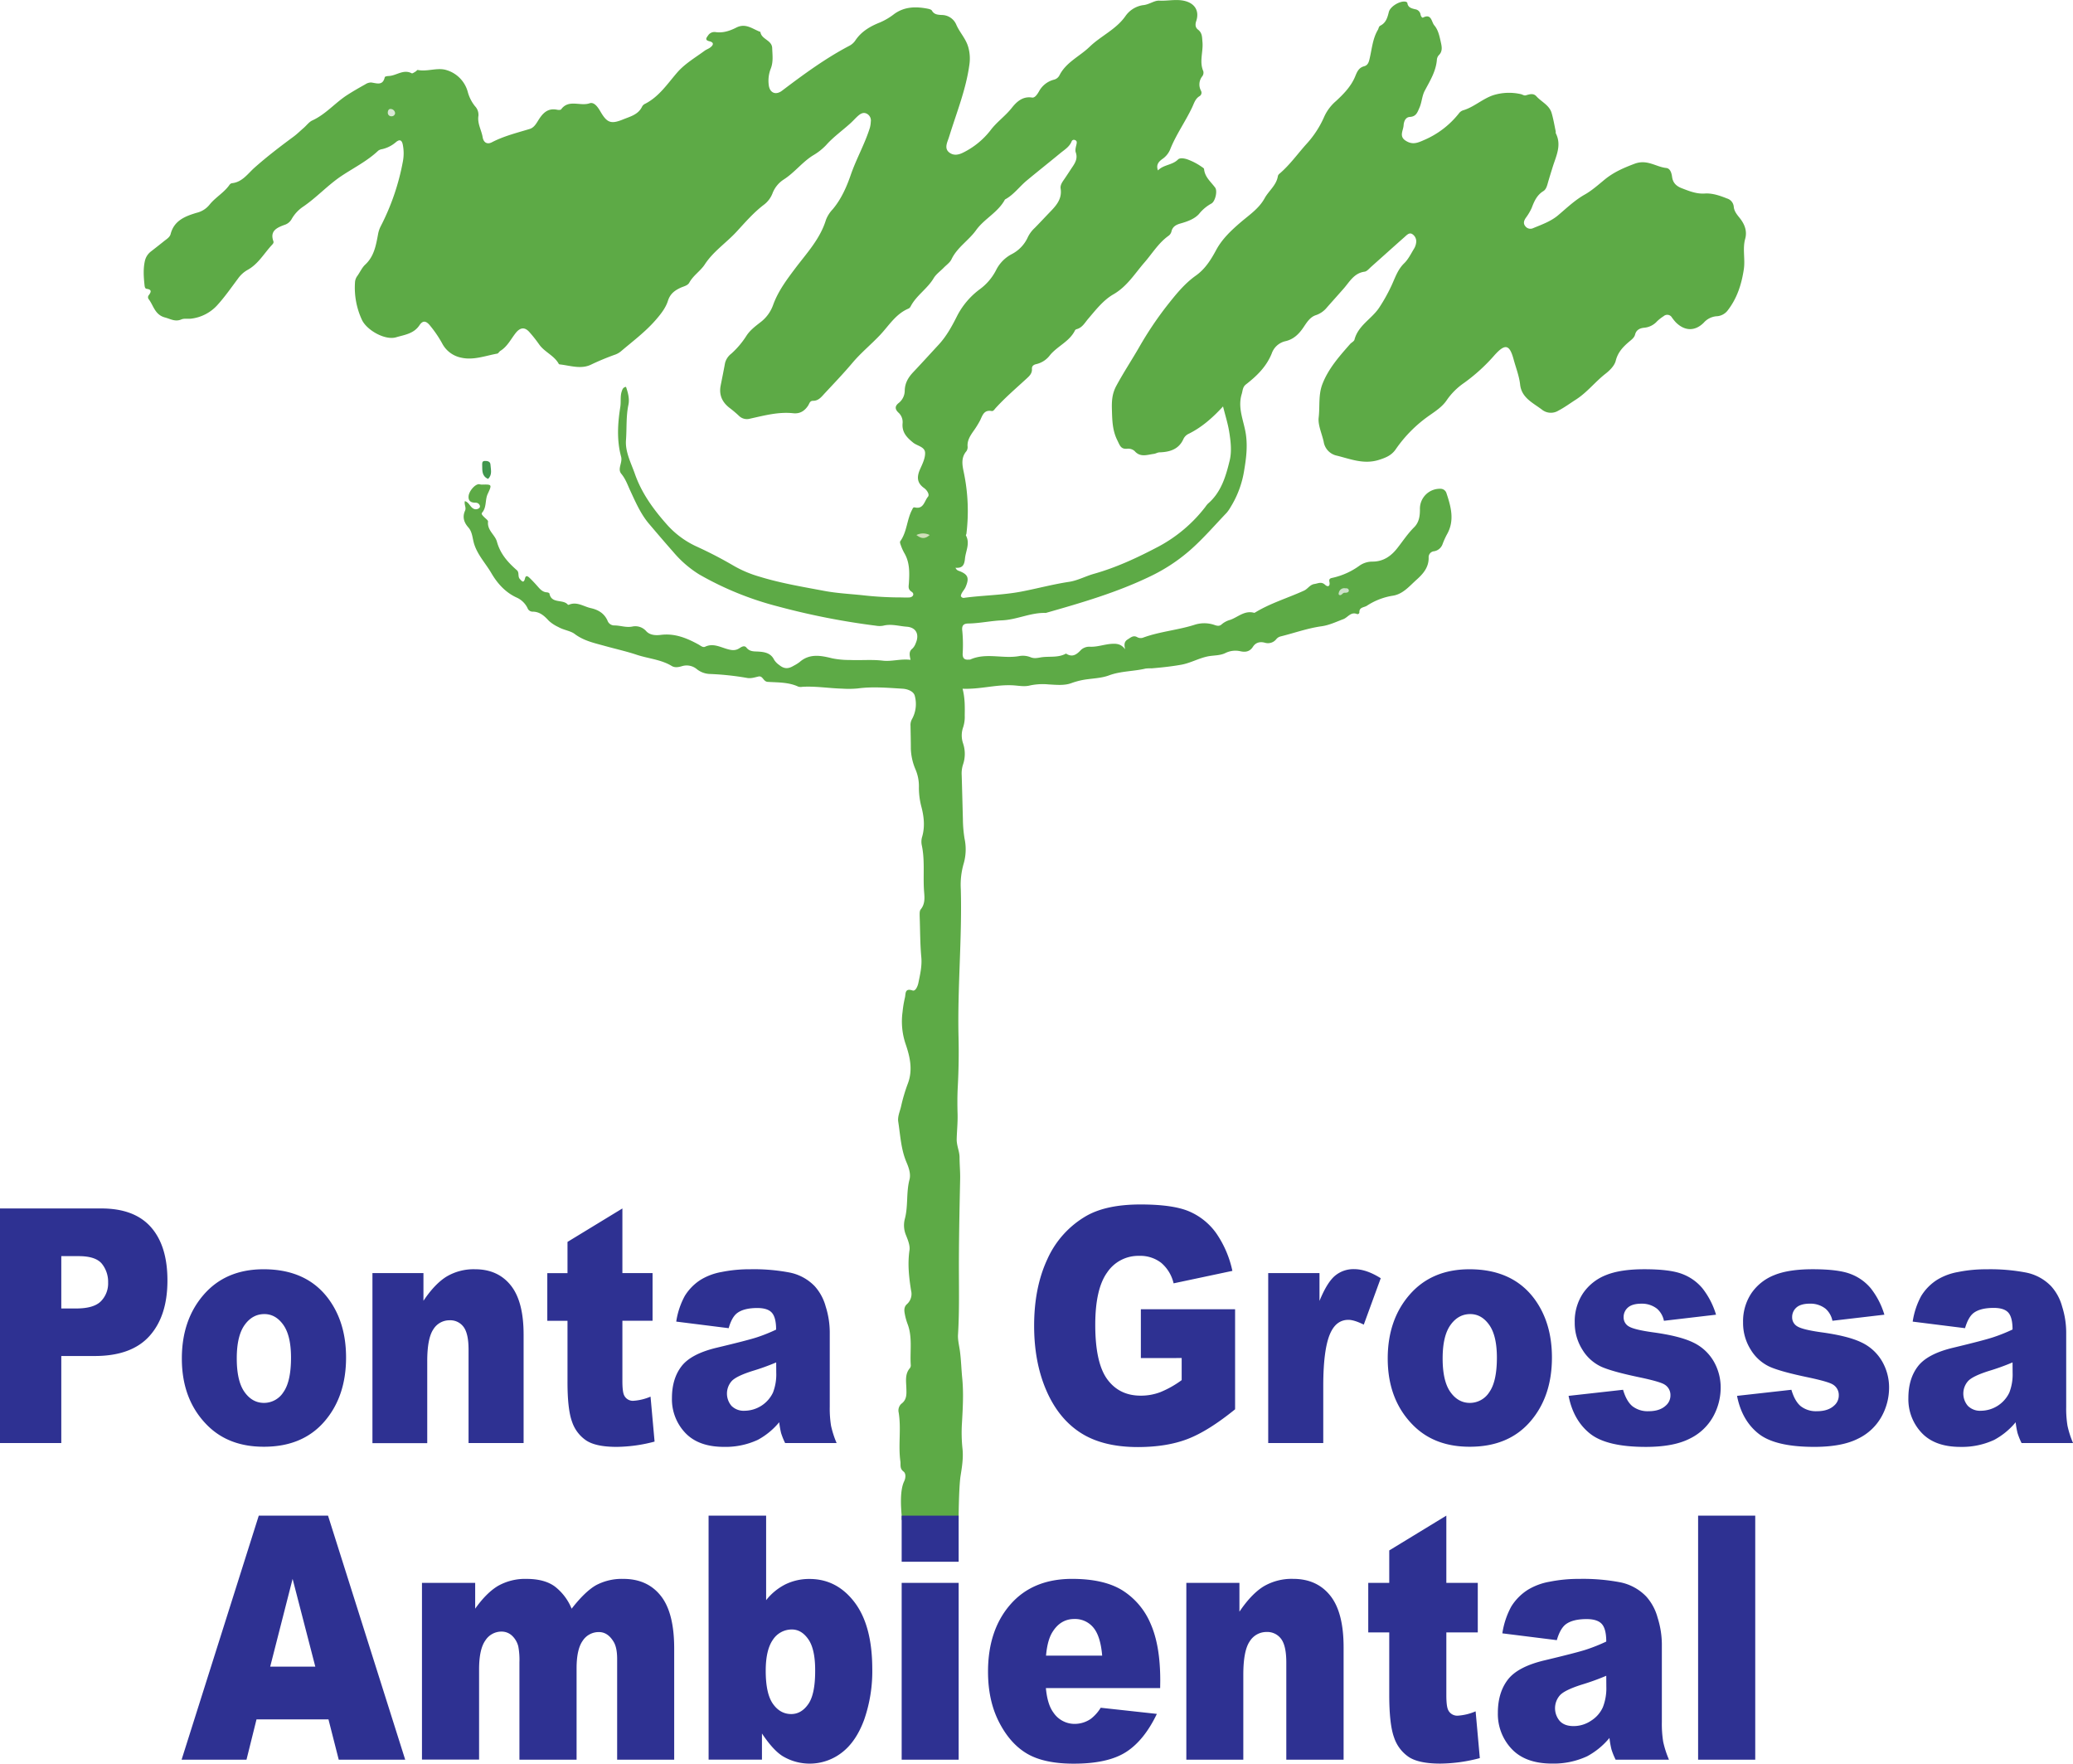 <svg xmlns="http://www.w3.org/2000/svg" viewBox="0 0 913.21 776.81"><g data-name="Camada 2"><g data-name="Camada 1"><path d="M397.21 669.46v-1.89c-.29-3.32-.9-11 1.09-15.11.68-1.42.88-3.44-.28-4.32-1.76-1.34-1.16-2.88-1.38-4.47-1-7.15.43-14.38-.75-21.52a4 4 0 0 1 1.14-3.82c2.57-1.86 2.31-4.42 2.24-7-.09-3-.69-6.15 1.59-8.77a2 2 0 0 0 .36-1.3c-.43-6.07.85-12.27-1.45-18.21a26 26 0 0 1-1.2-4.42c-.3-1.53-.35-3.07 1-4.25a6 6 0 0 0 1.8-5.88c-.95-5.91-1.6-11.78-.72-17.82.31-2.1-.7-4.53-1.54-6.64a11.26 11.26 0 0 1-.5-7.2c1.51-5.67.54-11.6 2.05-17.31.64-2.45-.3-5.2-1.33-7.61-2.44-5.71-2.7-11.85-3.63-17.85-.34-2.2.66-4.38 1.2-6.55a75.39 75.39 0 0 1 2.9-9.92c2.47-6.18 1.09-12.11-.9-17.89a31 31 0 0 1-1.3-14 47.91 47.91 0 0 1 1.05-6.34c.41-1.58-.21-4.3 3.37-3.11 1.3.44 2.26-1.91 2.55-3.32.78-3.74 1.65-7.54 1.29-11.37-.56-6-.49-11.93-.72-17.9 0-1.05-.12-2.41.45-3.11 2.23-2.73 1.61-5.81 1.43-8.81-.38-6.57.45-13.19-1-19.7a7.62 7.62 0 0 1 .25-3.63c1.25-4.44.74-8.84-.39-13.14a32.85 32.85 0 0 1-1.07-9.08 18.84 18.84 0 0 0-1.56-7.43 25.28 25.28 0 0 1-2-8.95c0-3.38-.09-6.75-.14-10.12a5.26 5.26 0 0 1 .67-3 13.73 13.73 0 0 0 1.22-10.16c-.45-2-3.08-3.06-5.41-3.2-6.58-.39-13.18-1-19.75-.11a42.49 42.49 0 0 1-6.86.08c-5.84-.15-11.64-1.15-17.5-.8a3.94 3.94 0 0 1-1.82-.08c-4.29-2-8.95-1.81-13.47-2.1-2-.13-2.08-2.8-4.08-2.35-1.63.36-3.2.93-4.95.63a122.73 122.73 0 0 0-16.78-1.77 9.74 9.74 0 0 1-5.47-2.16 7 7 0 0 0-6.5-1.26c-1.53.46-3.14.73-4.48-.08-4.74-2.88-10.32-3.24-15.43-4.94-4.5-1.51-9.39-2.59-14.05-3.89s-9.25-2.23-13.34-5.32c-1.77-1.34-4.84-1.68-7.12-3a16.82 16.82 0 0 1-4.2-2.74c-2-2.2-4.07-4.1-7.33-4.05a2.38 2.38 0 0 1-2.09-1.61 9.77 9.77 0 0 0-4.85-4.63c-5.06-2.32-8.59-6.47-11.06-10.71s-6.07-8-7.58-12.85c-.78-2.46-.74-5.23-2.54-7.27-2-2.24-2.71-4.65-1.47-7.41.63-1.42-.5-2.66-.08-4.2 1.79.52 2.25 2.4 3.61 3.22a2.24 2.24 0 0 0 2.58-.08 1 1 0 0 0 .4-1.18 1.9 1.9 0 0 0-1.77-1.26c-1.93 0-3.36-.54-3.19-2.85.17-2.16 2.61-5.1 4.42-5.31.44 0 .91.19 1.36.18 4.59-.11 4.6-.09 2.63 4.15-1.21 2.62-.37 5.83-2.47 8.24-.5.58.38 1.35.91 1.91s1.8 1.43 1.73 2c-.46 3.83 3.08 5.83 3.9 8.81 1.48 5.42 4.83 9.13 8.81 12.61 1.14 1 .29 2.75 1.27 3.83.83.92 1.73 2.16 2.3-.24.38-1.59 1.3-.88 2-.24 1.21 1.17 2.36 2.4 3.47 3.66s2.19 2.57 4.08 2.72c.43 0 1.16.26 1.21.51.87 4.67 5.92 2.38 8.07 4.87a.46.46 0 0 0 .43.12c3.57-1.57 6.5.74 9.73 1.46 3.42.76 5.92 2.38 7.33 5.44a3.18 3.18 0 0 0 3.1 2.19c2.58 0 5 1 7.74.51a6.38 6.38 0 0 1 6.23 2c1.62 1.8 4.2 1.93 6.43 1.65 6.14-.78 11.43 1.39 16.59 4.22.95.52 1.91 1.45 2.92 1 3.49-1.66 6.59.13 9.7 1 1.91.56 3.5.8 5.23-.23 1-.62 2.31-1.6 3.3-.37 1.48 1.85 3.39 1.62 5.33 1.74 2.8.18 5.43.67 6.87 3.63a8 8 0 0 0 2.24 2.28c2.1 1.72 3.91 1.79 6.28.36a17.8 17.8 0 0 0 2.71-1.68c4.42-3.89 9.5-2.83 14.37-1.62a37.79 37.79 0 0 0 7.67.72c4.87.23 9.72-.28 14.6.3 3.88.46 7.82-.9 12.21-.36-.41-1.93-.88-3.65.8-4.94a6 6 0 0 0 1.45-2.31c1.74-3.87.28-7-3.86-7.34-3.45-.24-6.89-1.37-10.43-.45a8.83 8.83 0 0 1-3.2 0 320.86 320.86 0 0 1-43.16-8.48A139.26 139.26 0 0 1 308 253a48 48 0 0 1-11.37-9.85c-3.63-4.1-7.19-8.28-10.74-12.46-3.7-4.38-5.94-9.62-8.32-14.74-1.15-2.5-2-5-3.86-7.25s.64-4.82-.11-7.6c-1.94-7.15-1.5-14.56-.34-21.87.37-2.27-.12-4.61.63-6.84.29-.87.55-1.79 1.88-2 .87 2.55 1.62 5.25 1.06 7.9-1.08 5.16-.68 10.38-1.07 15.56s2.24 10.07 3.95 14.95c3 8.54 8.29 15.75 14.19 22.36a39.4 39.4 0 0 0 12.74 9.45 181.28 181.28 0 0 1 16.24 8.39 50.69 50.69 0 0 0 11.73 5c9.38 2.89 19.06 4.48 28.66 6.29 5.38 1 10.93 1.29 16.41 1.85a151.73 151.73 0 0 0 17.82 1 28.63 28.63 0 0 0 3.21 0c1.61-.2 2.21-1.62.9-2.48-1.75-1.15-1.31-2.33-1.22-3.87.29-4.56.42-9.13-2.07-13.29a21.06 21.06 0 0 1-1.49-3.36c-.21-.54-.5-1.39-.25-1.73 3-4.17 2.88-9.51 5.23-13.91.28-.54.42-1.18 1.22-1 3.87.91 4.18-2.87 5.75-4.69.87-1-.48-3-1.71-3.86-3.31-2.35-3.18-5.12-1.69-8.44 1-2.21 2.18-4.63 2.15-6.95 0-2.79-3.42-3.11-5.24-4.58-2.89-2.33-5.1-4.66-4.66-8.72a5.63 5.63 0 0 0-1.88-4.56c-1.59-1.53-1.54-2.87.14-4.19a7 7 0 0 0 2.67-5.59c.12-3.16 1.46-5.59 3.74-8 3.78-4 7.48-8.07 11.21-12.11 3.47-3.75 5.91-8.24 8.15-12.71a33.92 33.92 0 0 1 10-11.73 23.94 23.94 0 0 0 7.09-8.3 16 16 0 0 1 6.94-7.13 15.59 15.59 0 0 0 7.13-7.54 13.72 13.72 0 0 1 3-4c2.26-2.29 4.45-4.66 6.7-7 2.82-2.89 5.42-5.81 4.71-10.37-.23-1.54.77-2.9 1.66-4.18 1.22-1.76 2.36-3.58 3.56-5.35 1.31-1.94 2.35-3.84 1.45-6.39-.36-1 .07-2.42.33-3.6.18-.85.22-1.51-.71-1.83a1.07 1.07 0 0 0-1.47.67c-1 2.42-3.21 3.66-5.07 5.21-4.84 4-9.78 7.9-14.61 11.91-3.29 2.72-5.8 6.34-9.66 8.4-3 5.66-9.12 8.48-12.72 13.51-3.29 4.58-8.35 7.59-10.84 12.84-.69 1.45-2.24 2.48-3.41 3.69-1.49 1.54-3.37 2.84-4.44 4.63-2.76 4.65-7.59 7.55-10.11 12.37a2.15 2.15 0 0 1-.95 1c-5.65 2.35-8.66 7.54-12.6 11.7s-8.3 7.71-12 12.07c-3.92 4.66-8.14 9.07-12.3 13.53-1.43 1.54-2.74 3.37-5.24 3.33-1.37 0-1.54 1.25-2.11 2.12-1.54 2.34-3.6 3.67-6.55 3.35-6.5-.7-12.72 1-19 2.38a5 5 0 0 1-5-1.32 51.31 51.31 0 0 0-4.22-3.54c-3.15-2.51-4.54-5.68-3.75-9.71.65-3.31 1.33-6.61 1.93-9.92a7.56 7.56 0 0 1 2.75-4.12 37.73 37.73 0 0 0 6.53-7.66c1.54-2.5 3.91-4.31 6.21-6.1a16.45 16.45 0 0 0 5.66-7.62c2.19-6.11 6-11.19 9.9-16.37 5-6.61 10.87-12.87 13.4-21.18a14 14 0 0 1 2.93-4.62c3.8-4.48 6.19-9.94 8-15.19 2.45-7.11 6.2-13.62 8.42-20.76a12.24 12.24 0 0 0 .41-2.7 3.35 3.35 0 0 0-1.73-3.48c-1.48-.78-2.7-.08-3.77.83s-2.16 2.16-3.28 3.19c-3.6 3.31-7.64 6.11-10.92 9.81a25.76 25.76 0 0 1-5.74 4.51c-4.81 3-8.19 7.63-13 10.68a12.55 12.55 0 0 0-4.8 5.88 11.47 11.47 0 0 1-3.79 5.13c-4.52 3.41-8.24 7.73-12 11.81-4.58 5-10.36 8.76-14.13 14.56-1.89 2.89-5.06 4.8-6.8 8-.73 1.33-2.53 1.62-3.91 2.27-2.56 1.2-4.54 2.68-5.49 5.71-1 3.18-3.17 5.89-5.4 8.46-4.55 5.24-10.09 9.35-15.32 13.81a8.65 8.65 0 0 1-2.37 1.38 112.71 112.71 0 0 0-10.58 4.37c-4.53 2.3-9.31.52-14 0a.63.63 0 0 1-.41-.19c-2-3.73-6.29-5.22-8.67-8.62a59.53 59.53 0 0 0-4.27-5.4c-2-2.29-4-2.15-6 .32-2.17 2.73-3.68 6-6.82 7.94-.51.31-.85 1.11-1.36 1.2-5.23.94-10.43 3-15.8 1.8a12.14 12.14 0 0 1-8.53-6.42 50.9 50.9 0 0 0-5.16-7.58c-1.81-2.31-3.28-2.53-4.77-.3-2.53 3.8-6.68 4.23-10.3 5.31-4.79 1.43-12.74-3-15-7.57a33.65 33.65 0 0 1-3.11-16.49 5.27 5.27 0 0 1 1.06-3c1.16-1.62 2-3.58 3.4-4.9 4-3.69 4.79-8.59 5.72-13.52a12.45 12.45 0 0 1 1.17-3.45 102.82 102.82 0 0 0 9.74-28.45 19.38 19.38 0 0 0 0-7.32c-.42-2.23-1.4-2.64-3.09-1.22a14 14 0 0 1-6.07 3.06 3.74 3.74 0 0 0-1.69.67c-4.93 4.67-11 7.63-16.59 11.4-5.82 4-10.56 9.19-16.34 13.16a16.27 16.27 0 0 0-5.28 5.68 5.48 5.48 0 0 1-3.18 2.47c-3.26 1.22-6.42 2.62-4.8 7.17.24.69-.21 1.18-.62 1.62-3.53 3.78-6.07 8.5-10.87 11.08a13 13 0 0 0-4.05 3.7c-3 4-5.92 8.23-9.33 11.94a18.53 18.53 0 0 1-11.11 5.73c-1.5.23-3.22-.19-4.54.37-2.75 1.16-4.78-.2-7.27-.87-4.51-1.22-5-5.35-7.23-8.17a1.44 1.44 0 0 1 .2-1.71c1.05-1.42 1.24-2.45-1-2.72-.7-.09-.85-.85-.92-1.44-.39-3.66-.68-7.34.17-11a7.27 7.27 0 0 1 2.77-4.12c1.93-1.51 3.84-3 5.78-4.56 1.09-.85 2.4-1.65 2.75-3 1.53-6 6.46-7.87 11.45-9.37a10.37 10.37 0 0 0 5.64-3.51c2.56-3.24 6.35-5.28 8.77-8.69a1.9 1.9 0 0 1 1.07-.83c4.6-.43 7-4.14 10-6.82 5.49-4.87 11.3-9.32 17.2-13.67 1.6-1.18 3-2.58 4.52-3.89 1.27-1.11 2.34-2.62 3.81-3.29 5.93-2.72 10.07-7.82 15.44-11.25 2.56-1.64 5.21-3.16 7.87-4.64a4.69 4.69 0 0 1 2.57-.81c2.49.32 5.15 1.55 6-2.34.06-.29 1.09-.5 1.67-.51 3.43-.1 6.5-3.15 10.2-1.2.32.17 1.07-.4 1.59-.69s.79-.83 1.09-.77c4.24.85 8.63-1.21 12.63.05a13.76 13.76 0 0 1 9.34 9.44 17.19 17.19 0 0 0 3.25 6.49 5.48 5.48 0 0 1 1.49 4.24c-.53 3.38 1.33 6.24 1.86 9.39.38 2.3 1.94 3.34 4.07 2.23 5.32-2.76 11-4.14 16.68-5.87 1.69-.52 2.65-2 3.55-3.45 1.93-3.18 4.15-5.92 8.52-5 .57.12 1.52.14 1.76-.19 3.35-4.56 8.4-1.24 12.49-2.65 2.07-.72 3.7 1.71 4.81 3.61 2.88 4.95 4.6 5.68 9.93 3.51 3.18-1.3 6.81-2.12 8.48-5.77a3 3 0 0 1 1.37-1.18c6.07-3.15 9.71-8.71 14-13.68 3.41-3.95 8-6.6 12.17-9.67.74-.54 1.66-.82 2.38-1.37 1.38-1 1.93-2.24-.3-2.77s-1.29-1.59-.59-2.58a3.32 3.32 0 0 1 3.19-1.48c3.38.52 6.46-.56 9.29-2 4.18-2.07 7.16.71 10.56 1.94.4 3.33 5.06 3.52 5.19 7.11.1 3 .56 6.06-.63 9.06a14.55 14.55 0 0 0-.88 7.25c.44 3.48 3.11 4.59 5.91 2.42C354 32.77 363.51 25.78 374 20.25a7.19 7.19 0 0 0 2.76-2.37c2.64-4 6.57-6.29 10.9-8a28.39 28.39 0 0 0 6.3-3.74c4.46-3.22 9.41-3.31 14.52-2.35.73.14 1.74.36 2.05.88 1 1.78 2.65 1.84 4.36 1.93a7 7 0 0 1 6.44 4.4c1.48 3.34 4.13 6 5.19 9.67a18.54 18.54 0 0 1 .48 8.08c-1.47 10.53-5.4 20.33-8.54 30.37-.28.87-.55 1.75-.87 2.61-.72 2-1.31 4 .63 5.47s4.11 1 6.09 0a34.68 34.68 0 0 0 12-9.77c2.73-3.67 6.53-6.27 9.39-9.89 2-2.54 4.72-5.25 8.94-4.57 1.28.2 2.3-1.44 3-2.6a10.41 10.41 0 0 1 6.63-5.27 3.73 3.73 0 0 0 2.46-1.95c2.93-5.76 8.86-8.29 13.22-12.49 5-4.86 11.77-7.69 15.9-13.66a11.51 11.51 0 0 1 7.59-4.72c2.79-.21 4.95-2.09 7.2-2 3.93.21 7.92-.87 11.78.27 4.2 1.24 5.95 4.56 4.54 8.76-.52 1.57-.37 2.84.77 3.72 2 1.54 1.78 3.46 2 5.66.33 4.22-1.48 8.49.36 12.68a2.69 2.69 0 0 1-.41 2.17 5.79 5.79 0 0 0-.6 6.45 1.78 1.78 0 0 1-.72 2.41c-1.85 1.14-2.36 3.15-3.2 4.91-3 6.34-7.16 12.09-9.73 18.66a9.59 9.59 0 0 1-3.5 4.15c-1.51 1.11-2.74 2.48-1.82 4.94 2.51-2.6 6.3-2.28 8.81-4.79.84-.85 2.62-.56 4-.13a26.94 26.94 0 0 1 6.5 3.37c.38.25.94.59 1 .93.31 3.56 3 5.61 4.91 8.23 1.08 1.52 0 6.13-1.71 7a18.07 18.07 0 0 0-5.4 4.54c-1.92 2.17-5 3.32-8 4.17-2 .55-3.72 1.36-4.2 3.72a3.37 3.37 0 0 1-1.32 1.81c-4.38 3.15-7.09 7.73-10.53 11.69-4.21 4.83-7.63 10.54-13.62 14-4.47 2.55-7.79 6.85-11.18 10.82-1.47 1.72-2.56 3.86-5 4.54a1.3 1.3 0 0 0-.77.48c-2.37 4.94-7.67 6.93-11 10.92a10.51 10.51 0 0 1-6 4c-1.1.22-2.1.76-2 2.11.14 2.15-1.32 3.32-2.67 4.56-4.52 4.15-9.17 8.15-13.31 12.69-.51.56-1 1.46-1.78 1.32-3.36-.61-4 1.87-5.06 4.09a41.13 41.13 0 0 1-3.17 5.06c-1.3 1.92-2.51 3.83-2.37 6.31a3.29 3.29 0 0 1-.47 2.18c-2.57 3-1.84 6.28-1.15 9.6a82.55 82.55 0 0 1 1.12 26.72c0 .29-.32.66-.22.85 1.9 3.52-.1 6.8-.43 10.22-.27 2.94-1.21 4.25-4.16 4a2.21 2.21 0 0 0 1.42 1.35c4.12 1.52 4.75 3.13 3 7.19-.61 1.37-1.87 2.4-2.08 3.89a1.31 1.31 0 0 0 1.57.8c8.33-1.11 16.73-1.15 25.06-2.73 7-1.34 14-3.24 21.07-4.3 3.73-.56 7.23-2.48 10.9-3.52 10.07-2.83 19.47-7.26 28.65-12.1a64.11 64.11 0 0 0 20.48-17.4 10.14 10.14 0 0 1 1.15-1.43c5.82-5 7.85-12 9.54-18.92 1-4.1.48-8.57-.21-12.79-.58-3.58-1.7-7.07-2.7-11.09-4.68 5.08-9.44 9.25-15.22 12.09a4.71 4.71 0 0 0-2.23 2.26c-2 4.48-5.92 5.71-10.38 5.86-1 0-1.77.57-2.64.68-2.9.37-5.95 1.68-8.48-1.24a4.24 4.24 0 0 0-3.44-1c-2.7.17-3.09-1.57-4.16-3.7-2.19-4.37-2.26-8.77-2.4-13.38-.11-3.72 0-7 1.89-10.56 3.11-5.78 6.73-11.26 10-16.91a155.24 155.24 0 0 1 12.14-18.2c3.85-4.87 7.76-9.86 12.93-13.52 4.13-2.93 6.66-7 9-11.35 2.63-4.86 6.68-8.66 10.87-12.24 3.79-3.23 8-6 10.49-10.58 1.84-3.28 5.19-5.67 5.8-9.73a2.17 2.17 0 0 1 .81-1.09c4.45-3.81 7.82-8.59 11.7-12.91a43.65 43.65 0 0 0 7.95-12.22 19.91 19.91 0 0 1 5.11-6.75c3.25-3 6.56-6.35 8.39-10.67.83-2 1.52-4 4-4.67 1.77-.45 2.14-2 2.48-3.53 1-4.25 1.31-8.66 3.62-12.55.35-.6.34-1.45 1.1-1.83 2.47-1.24 3.11-3.58 3.71-6S616.59.38 619 .71c.54.07 1 .33 1 .74.33 1.94 1.92 2.24 3.38 2.62a2.8 2.8 0 0 1 2.42 2.39c.11.62.66 1.5 1.07 1.29 3.81-1.95 3.71 2 5 3.44 1.69 2 2.25 4.69 2.81 7.19.44 2 1 4.22-.92 6a3.52 3.52 0 0 0-.79 2.12c-.45 5-3.05 9.17-5.32 13.44-1.25 2.36-1.26 5-2.31 7.42-.86 1.94-1.41 4-4.25 4.14-1.94.11-2.66 2-2.77 3.75-.15 2.25-2.07 4.78.85 6.68s5.06 1.14 8.05-.2A39.1 39.1 0 0 0 642.64 50a3.85 3.85 0 0 1 1.8-1.38c5-1.44 8.86-5.34 13.81-6.82a23.5 23.5 0 0 1 11.75-.33c.72.16 1.39.74 2.17.52 1.64-.47 3.3-1.08 4.67.44 2.23 2.47 5.69 3.88 6.7 7.37.77 2.63 1.22 5.36 1.79 8.05.06.3-.06.66.07.91 2.63 5.27.08 10-1.43 14.89-.72 2.34-1.46 4.67-2.12 7-.38 1.36-.79 2.82-2 3.55-2.82 1.75-4 4.49-5.09 7.37a23.7 23.7 0 0 1-2.56 4.33c-.86 1.26-1.3 2.49-.23 3.77a2.79 2.79 0 0 0 3.34.85c3.8-1.58 7.75-2.94 11-5.64 3.83-3.22 7.35-6.66 11.86-9.21 3.14-1.77 6.1-4.43 9-6.8 3.94-3.15 8.25-5 13-6.78 5.52-2 9.27 1.4 13.84 1.9 1.85.2 2.38 2.35 2.6 4 .37 2.66 2 4.06 4.26 4.92 3.26 1.25 6.42 2.57 10.15 2.33 3.33-.22 6.63.93 9.75 2.17a4.18 4.18 0 0 1 3 3.68c.17 1.88 1.32 3.33 2.51 4.79 2.18 2.7 3.51 5.77 2.51 9.36-1.21 4.39.07 8.87-.58 13.28-1 6.72-3 13-7.31 18.45a6.53 6.53 0 0 1-4.84 2.33 8.46 8.46 0 0 0-5.51 2.83c-3.88 3.88-8.42 3.73-12.32-.17a21.13 21.13 0 0 1-1.73-2.15 2.37 2.37 0 0 0-3.61-.56 19.28 19.28 0 0 0-2.89 2.25 8.66 8.66 0 0 1-5.58 2.84c-1.85.15-3.57.85-4.12 3-.36 1.42-1.57 2.26-2.6 3.14-2.72 2.3-5 4.68-5.93 8.44-.55 2.14-2.58 4.2-4.45 5.65-4.58 3.56-8.13 8.25-13.09 11.43-2.57 1.64-5 3.45-7.73 4.87a6.3 6.3 0 0 1-7.29-.49c-4-3-8.9-5.19-9.55-10.95-.43-3.86-1.86-7.42-2.86-11.1-1.78-6.57-3.68-7.13-8.33-2a78.63 78.63 0 0 1-13.47 12.3 29.71 29.71 0 0 0-7.75 7.74c-1.89 2.77-4.83 4.71-7.58 6.63a59 59 0 0 0-14.83 14.91c-1.82 2.62-4.22 3.64-7.33 4.63-6.77 2.15-12.65-.41-18.78-1.89a7.39 7.39 0 0 1-5.61-6.07c-.79-3.59-2.6-7.41-2.21-10.68.59-4.88-.21-9.93 1.64-14.72 2.67-6.89 7.46-12.23 12.2-17.64.61-.69 1.73-1.17 1.93-1.93 1.6-6.23 7.52-9.1 10.82-14a74.76 74.76 0 0 0 5.29-9.39c1.69-3.51 2.79-7.37 5.8-10.27 1.82-1.77 3-4.24 4.35-6.45a6.54 6.54 0 0 0 .9-2.56 3.79 3.79 0 0 0-1.83-3.91c-1.26-.67-2.3.51-3.19 1.3-4.94 4.36-9.83 8.78-14.76 13.16-.91.81-1.85 2-2.89 2.17-4.7.6-6.68 4.54-9.29 7.49-2.42 2.75-4.88 5.49-7.31 8.24a10.58 10.58 0 0 1-4.79 3.39c-2.64.82-4.07 3.18-5.52 5.33-2 3-4.46 5.44-8.18 6.21a8.36 8.36 0 0 0-5.87 5.43c-2.37 5.81-6.58 9.87-11.33 13.56-1.5 1.16-1.4 2.71-1.88 4.28-1.92 6.31 1.06 12 1.87 17.9.74 5.33.1 10.46-.74 15.44a43.39 43.39 0 0 1-5.95 16.3 16.27 16.27 0 0 1-1.82 2.64c-5.39 5.63-10.5 11.6-16.37 16.7a77.16 77.16 0 0 1-17.15 11.23c-14.8 7.16-30.44 11.7-46.13 16.17-6.67-.23-12.71 3-19.4 3.27-4.8.2-9.65 1.29-14.55 1.38-2.08 0-3.21.65-2.84 3.31a64.17 64.17 0 0 1 .15 10.1c0 2.11 1 2.7 2.85 2.48a1.72 1.72 0 0 0 .46 0c7-3.18 14.5-.22 21.67-1.55a9.07 9.07 0 0 1 5 .54c1.9.77 3.56.1 5.4-.08 3.43-.35 6.93.25 10.16-1.55 2.85 1.83 4.7.42 6.68-1.7a5.43 5.43 0 0 1 3.82-1.32c3.21.16 6.21-1 9.37-1.25 2.59-.19 4.43.06 6.17 2.38-.41-1.82-.58-3.31 1.14-4.36 1.32-.8 2.43-1.94 4.14-1a3.11 3.11 0 0 0 2.66.22c7.44-2.73 15.42-3.3 23-5.76a13.83 13.83 0 0 1 8.6.25c1.44.49 2.22.42 3.19-.51A9.77 9.77 0 0 1 542 273c3.43-1.25 6.34-4.26 10.49-3.08.12 0 .3-.07.43-.15 6.77-4.13 14.4-6.37 21.56-9.64 1.67-.77 2.54-2.61 4.58-2.91 1.62-.24 3-1.17 4.66.34 1.28 1.18 2.32.64 1.92-1.26-.26-1.23.23-1.58 1.33-1.79a31.93 31.93 0 0 0 12-5.42 9.86 9.86 0 0 1 5.63-1.73c4.73 0 8.13-2.35 10.88-5.84 2.47-3.12 4.63-6.46 7.49-9.29 2.19-2.17 2.59-5.07 2.54-8.1a8.8 8.8 0 0 1 9-8.85 2.75 2.75 0 0 1 2.73 2.05c2 6 3.66 12.09.1 18.19a34.94 34.94 0 0 0-1.87 4.19 4.8 4.8 0 0 1-3.7 3.09 2.62 2.62 0 0 0-2.41 2.83c.06 4.21-2.36 7.06-5.32 9.7-3.18 2.85-6 6.36-10.47 7.05a29 29 0 0 0-11.42 4.42c-1.3.83-3.44.57-3.31 3a.82.82 0 0 1-1 .67c-2.77-1.16-4.06 1.48-6.08 2.24-3.14 1.17-6.17 2.66-9.57 3.13-6.19.86-12.07 3-18.11 4.49a3.59 3.59 0 0 0-1.88 1.24 4.68 4.68 0 0 1-5 1.52c-2.25-.62-4.1 0-5.22 1.75-1.44 2.28-3.46 2.48-5.58 2a9.92 9.92 0 0 0-6.66.83c-2.4 1.14-5.09.93-7.62 1.43-4.07.81-7.66 2.95-11.76 3.68-4.32.77-8.66 1.23-13 1.59a18.86 18.86 0 0 0-2.72.11c-5.32 1.26-10.9 1.06-16.11 3-2.88 1.07-6 1.25-9 1.64a32.3 32.3 0 0 0-7.52 1.75c-3.09 1.16-6.63.77-10 .59a27 27 0 0 0-8.22.44c-2.69.71-5.45 0-8.07-.07-7.25-.29-14.17 1.84-21.68 1.52 1.09 4.23 1 8 .95 11.83a14.82 14.82 0 0 1-.65 5 10.87 10.87 0 0 0-.09 7.23 14.47 14.47 0 0 1-.06 9.46 12.87 12.87 0 0 0-.54 4.53c.2 6.44.35 12.87.53 19.31a56.36 56.36 0 0 0 .73 8.67 22.62 22.62 0 0 1-.37 10.94 33.34 33.34 0 0 0-1.28 11.33c.59 21.73-1.51 43.42-1 65.15q.25 10.79-.32 21.6c-.23 4.09-.22 8.25-.1 12.31.1 3.7-.3 7.32-.39 11-.07 2.81 1.24 5.39 1.26 8 0 3.2.33 6.4.26 9.61-.25 11.8-.5 23.6-.55 35.41-.05 11 .29 22-.39 33.07-.15 2.4.51 4.86.84 7.28.53 3.93.62 7.92 1 11.8.67 6.75.27 13.29-.11 20a68.1 68.1 0 0 0 .25 11.3c.42 3.85-.23 8-.84 11.78-.82 5.16-.89 19.91-.89 19.91-8.34-.68-25.07-.41-25.07-.41z" fill="#5daa46"/><path d="M215 210.93c-2.73-1.19-2.54-3.61-2.58-5.9 0-.86-.19-2 1.16-2 1.15-.07 2.38.25 2.47 1.51.12 2.14.95 4.54-1.05 6.39z" fill="#41974d"/><path d="M592.55 259.1c.7 0 1.38 0 1.59.72s-.26 1.08-.92 1.21a3.86 3.86 0 0 1-.9.05c-.93 0-1.29 1.35-2.28 1-.48-.19-.35-.8-.2-1.22a2.41 2.41 0 0 1 2.71-1.76z" fill="#cde1ca"/><path d="M403.71 235.65a6.49 6.49 0 0 1 5.84 0c-2.09 1.84-3.73 1.66-5.84 0z" fill="#d0dfba"/><path d="M174.05 49.84a1.48 1.48 0 0 1-1.46 1.37 1.56 1.56 0 0 1-1.76-1.54c0-.75.31-1.67 1.11-1.67a2 2 0 0 1 2.11 1.84z" fill="#dae8d6"/><path d="M0 532.27h44.65q14.58 0 21.85 8.24T73.76 564q0 15.64-7.91 24.45t-24.16 8.81H27v38.34H0zm27 44.05h6.58q7.77 0 10.91-3.21a11.2 11.2 0 0 0 3.14-8.21 12.74 12.74 0 0 0-2.72-8.24q-2.73-3.39-10.26-3.39H27zm53.11 22.06q0-17.13 9.72-28.23t26.27-11.1q18.92 0 28.58 13 7.77 10.5 7.77 25.87 0 17.26-9.64 28.3t-26.65 11q-15.18 0-24.55-9.16-11.51-11.29-11.5-29.68zm24.19-.07q0 10 3.41 14.8t8.57 4.8a10.13 10.13 0 0 0 8.57-4.73q3.34-4.71 3.35-15.15 0-9.72-3.38-14.48t-8.36-4.76q-5.28 0-8.72 4.83t-3.44 14.69zm59.77-37.57h22.47v12.2q5-7.47 10.2-10.68a23.35 23.35 0 0 1 12.57-3.21q10 0 15.69 7.09t5.66 21.86v47.6h-24.25v-41.16q0-7.05-2.2-10a7.24 7.24 0 0 0-6.16-2.92 8.3 8.3 0 0 0-7.12 3.94q-2.73 4-2.72 14.17v36h-24.14zm110.11-28.47v28.47h13.29v21h-13.29v26.52q0 4.79.78 6.33a4.24 4.24 0 0 0 4.15 2.39 22.83 22.83 0 0 0 7.47-1.83l1.78 19.8a66.82 66.82 0 0 1-16.73 2.33q-9 0-13.28-2.75a16.08 16.08 0 0 1-6.35-8.33q-2.06-5.6-2-18.12v-26.33h-8.9v-21h8.9V547zM321 585l-23.1-2.9a34.31 34.31 0 0 1 3.77-11.31 22.25 22.25 0 0 1 7.08-7.16 26.65 26.65 0 0 1 9.14-3.38 62.09 62.09 0 0 1 12.57-1.2 83.88 83.88 0 0 1 17.43 1.45 21.06 21.06 0 0 1 11 6 21.88 21.88 0 0 1 4.86 9 37.84 37.84 0 0 1 1.78 11.1v33.06a47.87 47.87 0 0 0 .56 8.28 42.41 42.41 0 0 0 2.46 7.65h-22.68a30.55 30.55 0 0 1-1.78-4.41 40 40 0 0 1-.83-4.75 31.77 31.77 0 0 1-9.42 7.75 33.75 33.75 0 0 1-14.89 3.1q-11.26 0-17.1-6.2a21.46 21.46 0 0 1-5.84-15.3q0-8.52 4.21-14t15.53-8.18q13.58-3.24 17.61-4.55a73 73 0 0 0 8.54-3.42q0-5.28-1.84-7.4c-1.22-1.41-3.38-2.11-6.46-2.11q-5.93 0-8.9 2.26-2.31 1.75-3.7 6.62zm20.93 15.08a100.16 100.16 0 0 1-10.38 3.74q-7.35 2.33-9.31 4.58a8.33 8.33 0 0 0 0 10.82 7.6 7.6 0 0 0 5.85 2.15 14 14 0 0 0 12.42-8 22 22 0 0 0 1.45-8.7zM144.7 757.31H113l-4.41 17.74H80l34-107.49h30.5l34 107.49h-29.28zm-5.8-23.24l-10-38.65-9.87 38.65zm46.99-36.89h23.44v11.37q5.05-7.11 10.2-10.12a24.32 24.32 0 0 1 12.43-3q7.83 0 12.4 3.3a23.56 23.56 0 0 1 7.46 9.83q5.93-7.62 10.8-10.38a24.21 24.21 0 0 1 12-2.75q10.55 0 16.47 7.45t5.91 23.27v48.9h-25.13v-44.36q0-5.28-1.73-7.84-2.52-4-6.29-4a8.39 8.39 0 0 0-7.15 3.82q-2.7 3.77-2.7 12.2v40.18h-25.18v-42.89a31.8 31.8 0 0 0-.5-7 9.71 9.71 0 0 0-2.77-4.73 6.69 6.69 0 0 0-4.63-1.79 8.38 8.38 0 0 0-7.09 3.88q-2.78 3.88-2.78 12.76v39.74h-25.16zm126.26-29.62h25.35v37.25a25.33 25.33 0 0 1 8.54-7 23.77 23.77 0 0 1 10.58-2.35q12 0 19.8 10.23t7.84 29.31a65 65 0 0 1-3.58 22.47q-3.58 9.72-9.9 14.52a23.11 23.11 0 0 1-26.12 1.43q-4.14-2.64-9-9.9v11.51h-23.5zm25.17 68.34q0 10.05 3.17 14.55t8.05 4.51q4.5 0 7.56-4.43t3-14.93c0-6.15-1-10.68-3-13.56s-4.41-4.33-7.25-4.33a9.9 9.9 0 0 0-8.36 4.51q-3.17 4.52-3.17 13.68zm59.89-68.34h25.1v20.31h-25.1zm0 29.62h25.1v77.87h-25.1zm113.87 46.34h-50.34q.67 7.18 3.27 10.71a11.21 11.21 0 0 0 9.5 5.06 12.59 12.59 0 0 0 7-2.2 18.1 18.1 0 0 0 4.38-4.91l24.74 2.71Q504 766.62 496 771.72t-23 5.09q-13 0-20.48-4.36t-12.37-13.86q-4.91-9.5-4.9-22.33 0-18.25 9.83-29.54t27.18-11.3q14.05 0 22.2 5.06a32 32 0 0 1 12.4 14.67q4.26 9.6 4.26 25zm-25.54-14.29q-.74-8.65-3.92-12.4a10.44 10.44 0 0 0-8.36-3.74q-6 0-9.56 5.65-2.28 3.53-2.9 10.49zm37.07-32.05H546v12.69q5.24-7.77 10.61-11.11a24.29 24.29 0 0 1 13.07-3.34q10.43 0 16.32 7.37t5.89 22.77v49.49h-25.24v-42.82q0-7.34-2.28-10.37a7.56 7.56 0 0 0-6.42-3.05 8.63 8.63 0 0 0-7.4 4.11q-2.84 4.11-2.84 14.74v37.39h-25.1zm114.54-29.62v29.62H651V719h-13.85v27.59c0 3.32.27 5.51.81 6.59a4.4 4.4 0 0 0 4.31 2.49 23.82 23.82 0 0 0 7.78-1.91l1.85 20.6a69.57 69.57 0 0 1-17.4 2.42q-9.37 0-13.81-2.85a16.72 16.72 0 0 1-6.57-8.68q-2.12-5.79-2.12-18.83V719h-9.25v-21.82H612v-14.29zm48.67 54.85l-24-3a35.78 35.78 0 0 1 3.91-11.77 23.21 23.21 0 0 1 7.37-7.44 27.65 27.65 0 0 1 9.5-3.52 64.83 64.83 0 0 1 13.08-1.25 87.74 87.74 0 0 1 18.13 1.51 21.9 21.9 0 0 1 11.42 6.27 22.77 22.77 0 0 1 5 9.34 39.37 39.37 0 0 1 1.86 11.55v34.39a49.35 49.35 0 0 0 .58 8.62 43.08 43.08 0 0 0 2.56 7.95h-23.5a29.79 29.79 0 0 1-1.85-4.58 39.31 39.31 0 0 1-.87-5 33 33 0 0 1-9.8 8.06 35 35 0 0 1-15.49 3.23q-11.72 0-17.79-6.45a22.34 22.34 0 0 1-6.08-15.91q0-8.88 4.38-14.59t16.16-8.51q14.13-3.37 18.32-4.73a76.76 76.76 0 0 0 8.89-3.55q0-5.51-1.92-7.7t-6.72-2.2c-4.11 0-7.2.78-9.25 2.34-1.61 1.27-2.9 3.53-3.89 6.94zm21.78 15.69a105.94 105.94 0 0 1-10.8 3.9q-7.65 2.43-9.68 4.77a8.63 8.63 0 0 0 0 11.25c1.37 1.5 3.4 2.24 6.07 2.24a13.73 13.73 0 0 0 7.8-2.42 13.56 13.56 0 0 0 5.12-5.9 22.92 22.92 0 0 0 1.52-9.06zm40.46-70.54h25.17v107.49h-25.17zm-245.48-69.39v-21.5h41.51v44.06q-11.91 9.66-21.08 13.14t-21.73 3.49q-15.48 0-25.23-6.27t-15.12-18.68q-5.37-12.4-5.37-28.48 0-16.9 5.87-29.42a41.63 41.63 0 0 1 17.2-19q8.83-5 23.78-5 14.4 0 21.55 3.1a28.29 28.29 0 0 1 11.86 9.62 46.1 46.1 0 0 1 7.08 16.53l-25.9 5.49a16.79 16.79 0 0 0-5.42-9 15 15 0 0 0-9.76-3.1 16.48 16.48 0 0 0-14.08 7.3q-5.25 7.29-5.25 23.08 0 16.77 5.31 24t14.79 7.19a23.93 23.93 0 0 0 8.6-1.56 43.36 43.36 0 0 0 9.37-5.28v-9.73zm56.1-37.43h22.59V573q3.26-8 6.73-11a12.64 12.64 0 0 1 8.57-3q5.34 0 11.68 4l-7.47 20.44q-4.28-2.12-6.76-2.11-4.75 0-7.35 4.65-3.74 6.56-3.74 24.53v25.09h-24.25zm52.65 37.64q0-17.13 9.73-28.23t26.26-11.1q18.91 0 28.59 13 7.76 10.5 7.76 25.87 0 17.26-9.63 28.3t-26.66 11q-15.18 0-24.54-9.16-11.51-11.29-11.51-29.68zm24.19-.07q0 10 3.41 14.8t8.57 4.8a10.12 10.12 0 0 0 8.57-4.73q3.34-4.71 3.35-15.15 0-9.72-3.38-14.48t-8.36-4.76q-5.28 0-8.72 4.83t-3.44 14.69zm55.48 16.5l24-2.68q1.49 5.07 4.15 7.26a10.93 10.93 0 0 0 7.12 2.18q4.86 0 7.53-2.46a5.85 5.85 0 0 0 2.07-4.58 5.33 5.33 0 0 0-2.72-4.78q-2-1.2-10.38-3-12.57-2.6-17.46-4.82a19.2 19.2 0 0 1-8.25-7.5 22 22 0 0 1-3.35-12 22.25 22.25 0 0 1 3.62-12.75 21.84 21.84 0 0 1 10-8q6.35-2.64 17-2.64 11.26 0 16.63 2.05a21.34 21.34 0 0 1 9 6.34 34.93 34.93 0 0 1 6 11.63L733 581.75a9.54 9.54 0 0 0-3-5.29 10.74 10.74 0 0 0-6.88-2.25c-2.72 0-4.71.57-6 1.72a5.48 5.48 0 0 0-1.87 4.19 4.54 4.54 0 0 0 2.37 4.15q2.38 1.41 10.38 2.53 12 1.62 17.9 4.51a20.67 20.67 0 0 1 9 8.24 23 23 0 0 1 3.1 11.76 26.34 26.34 0 0 1-3.29 12.6 23.41 23.41 0 0 1-10.38 9.76q-7.08 3.62-19.3 3.62-17.25 0-24.58-5.85T691 614.81zm74.21 0l23.95-2.68q1.49 5.07 4.15 7.26a10.93 10.93 0 0 0 7.12 2.18q4.86 0 7.53-2.46a5.85 5.85 0 0 0 2.07-4.58 5.33 5.33 0 0 0-2.72-4.78q-2-1.2-10.38-3-12.57-2.6-17.46-4.82a19.2 19.2 0 0 1-8.25-7.5 22 22 0 0 1-3.35-12 22.25 22.25 0 0 1 3.62-12.75 21.84 21.84 0 0 1 10-8q6.34-2.64 17-2.64 11.26 0 16.63 2.05a21.34 21.34 0 0 1 9 6.34 34.93 34.93 0 0 1 6 11.63l-22.89 2.68a9.54 9.54 0 0 0-3-5.29 10.74 10.74 0 0 0-6.88-2.25q-4.08 0-6 1.72a5.51 5.51 0 0 0-1.86 4.19 4.54 4.54 0 0 0 2.37 4.15q2.37 1.41 10.32 2.53 12 1.62 17.9 4.51a20.67 20.67 0 0 1 9 8.24 23 23 0 0 1 3.11 11.76 26.34 26.34 0 0 1-3.29 12.6 23.41 23.41 0 0 1-10.38 9.76q-7.08 3.62-19.3 3.62-17.25 0-24.58-5.85t-9.43-16.62zM865.65 585l-23.06-2.89a34.1 34.1 0 0 1 3.76-11.31 22.18 22.18 0 0 1 7.09-7.16 26.51 26.51 0 0 1 9.13-3.38 62.09 62.09 0 0 1 12.57-1.2 83.88 83.88 0 0 1 17.43 1.45 21 21 0 0 1 11 6 21.77 21.77 0 0 1 4.86 9 37.84 37.84 0 0 1 1.78 11.1v33.06a46.72 46.72 0 0 0 .57 8.28 40.86 40.86 0 0 0 2.46 7.65h-22.68a29.41 29.41 0 0 1-1.78-4.41 36.18 36.18 0 0 1-.83-4.75 31.92 31.92 0 0 1-9.43 7.75 33.73 33.73 0 0 1-14.88 3.1q-11.28 0-17.11-6.2a21.5 21.5 0 0 1-5.84-15.3q0-8.52 4.21-14t15.53-8.18q13.57-3.26 17.62-4.61a73.62 73.62 0 0 0 8.53-3.42q0-5.28-1.83-7.4c-1.23-1.41-3.38-2.11-6.47-2.11-3.95 0-6.92.75-8.89 2.26q-2.31 1.8-3.74 6.67zm20.93 15.08a100.83 100.83 0 0 1-10.37 3.74q-7.37 2.33-9.31 4.58a8.3 8.3 0 0 0 0 10.82 7.57 7.57 0 0 0 5.84 2.15 14 14 0 0 0 12.42-8 22 22 0 0 0 1.45-8.7z" fill="#2e3192"/></g></g></svg>